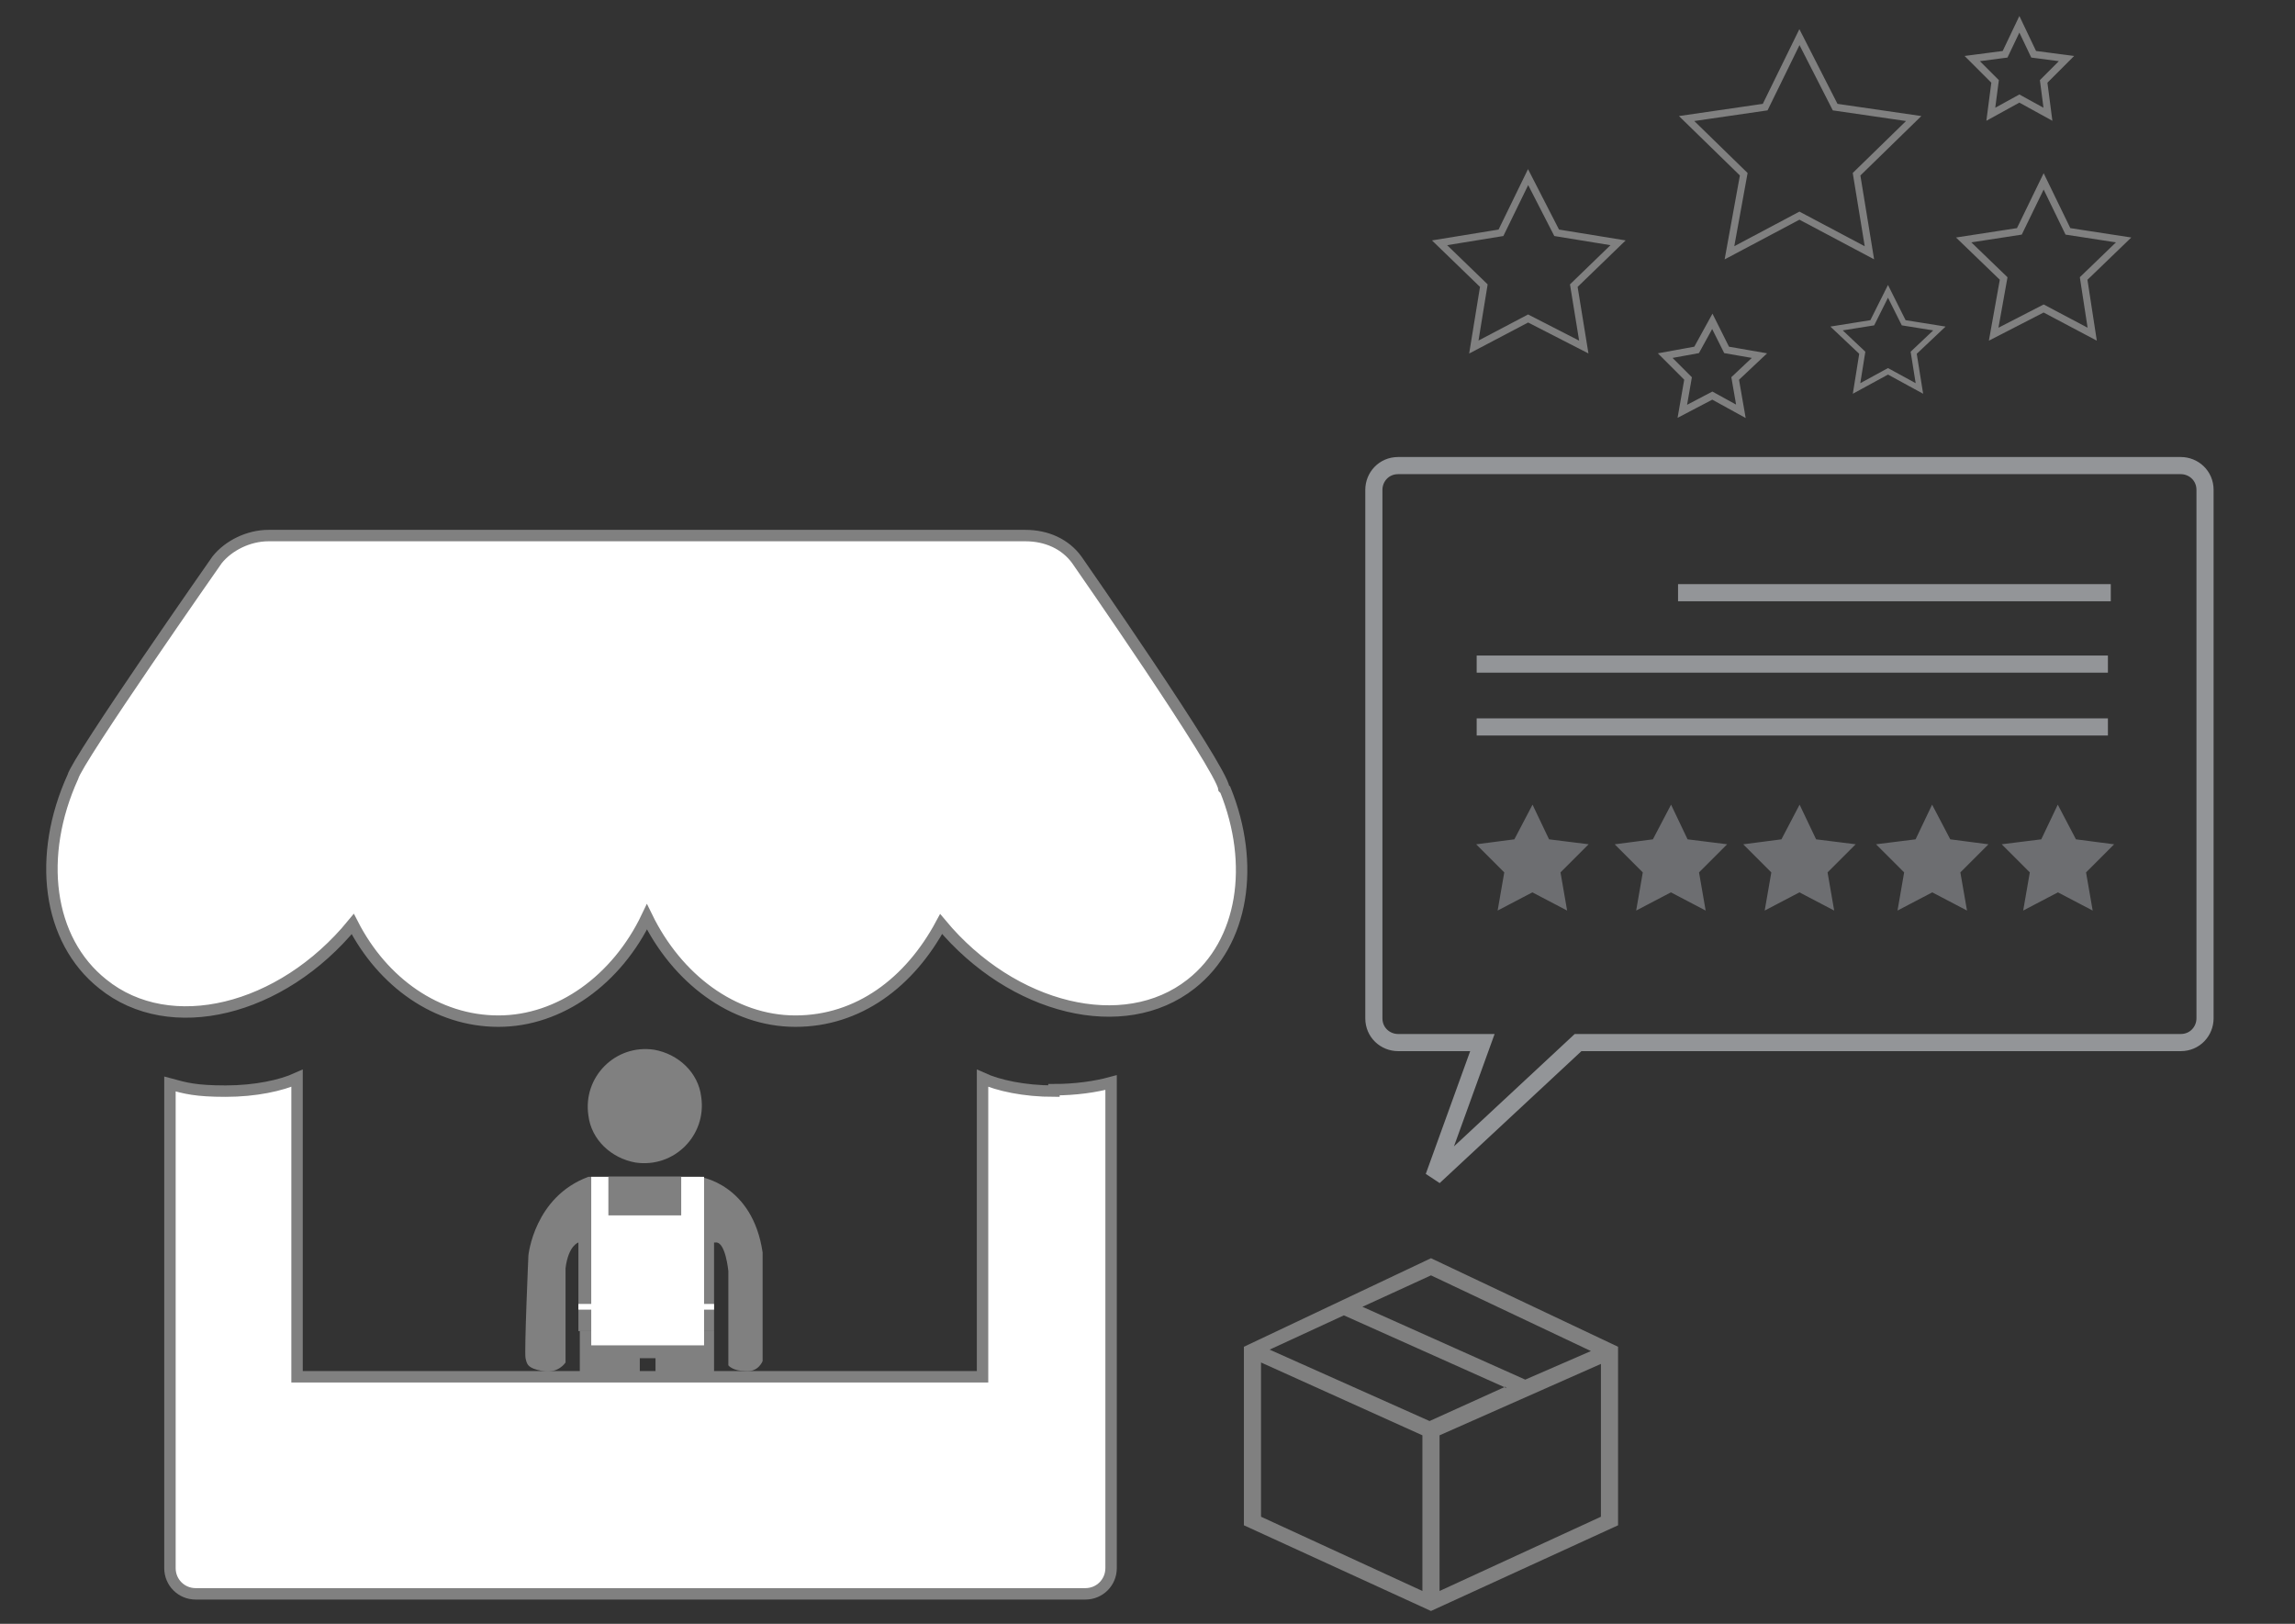 <?xml version="1.0" encoding="UTF-8"?>
<svg id="Layer_1" xmlns="http://www.w3.org/2000/svg" version="1.1" viewBox="0 0 160.7 113.7">
  <rect x="0" y="0" width="160.7" height="113.7" fill="#333333" stroke="none"/>
  <!-- Generator: Adobe Illustrator 29.1.0, SVG Export Plug-In . SVG Version: 2.1.0 Build 142)  -->
  <defs>
    <style>
      .st0, .st1 {
        fill: gray;
      }

      .st2, .st3 {
        fill: #fff;
      }

      .st4 {
        fill: #6d6e71;
        stroke: #6d6e71;
      }

      .st4, .st5 {
        stroke-width: .5px;
      }

      .st4, .st5, .st3, .st6, .st7 {
        stroke-miterlimit: 3.9;
      }

      .st5, .st6, .st7 {
        fill: none;
      }

      .st5, .st7 {
        stroke: gray;
      }

      .st3 {
        stroke: gray;
        stroke-width: .8px;
      }

      .st6 {
        stroke: #939598;
        stroke-width: 1.2px;
      }

      .st1 {
        fill-rule: evenodd;
      }

      .st8 {
        fill: gray;
      }

      .st7 {
        stroke-width: .4px;
      }
    </style>
  </defs>
  <g id="Layer_2">
    <g id="Layer_1-2">
      <polygon class="st5" points="107 12.4 109 16.3 113.3 17 110.2 20 110.9 24.3 107 22.3 103.2 24.3 103.9 20 100.8 17 105.1 16.3 107 12.4"/>
      <polygon class="st5" points="141.4 1.7 142.4 3.8 144.7 4.1 143.1 5.7 143.4 8 141.4 6.9 139.4 8 139.7 5.7 138.1 4.1 140.4 3.8 141.4 1.7"/>
      <polygon class="st5" points="119.9 22.5 120.9 24.5 123.2 24.9 121.5 26.5 121.9 28.8 119.9 27.7 117.8 28.8 118.2 26.5 116.6 24.9 118.8 24.5 119.9 22.5"/>
      <polygon class="st7" points="132.2 20.4 133.3 22.6 135.8 23 134 24.7 134.4 27.2 132.2 26 130 27.2 130.4 24.7 128.6 23 131.1 22.6 132.2 20.4"/>
      <polygon class="st5" points="143.1 12.7 144.8 16.2 148.7 16.8 145.9 19.5 146.5 23.4 143.1 21.6 139.6 23.4 140.3 19.5 137.5 16.8 141.4 16.2 143.1 12.7"/>
      <polygon class="st5" points="126 2.6 128.5 7.5 134 8.3 130 12.2 130.9 17.7 126 15.1 121.1 17.7 122.1 12.2 118.1 8.3 123.6 7.5 126 2.6"/>
      <path class="st6" d="M152.7,73h-42.2l-10.1,9.4,3.4-9.4h-5.9c-.9,0-1.7-.7-1.7-1.7v-37c0-.9.7-1.7,1.7-1.7h54.8c.9,0,1.7.7,1.7,1.7h0v37c0,.9-.7,1.7-1.7,1.7Z"/>
      <polygon class="st4" points="107.3 56.9 108.3 59 110.7 59.3 109 61 109.4 63.3 107.3 62.2 105.2 63.3 105.6 61 103.9 59.3 106.2 59 107.3 56.9"/>
      <polygon class="st4" points="117 56.9 118 59 120.4 59.3 118.7 61 119.1 63.3 117 62.2 114.9 63.3 115.3 61 113.6 59.3 115.9 59 117 56.9"/>
      <polygon class="st4" points="126 56.9 127 59 129.4 59.3 127.7 61 128.1 63.3 126 62.2 123.9 63.3 124.3 61 122.6 59.3 124.9 59 126 56.9"/>
      <polygon class="st4" points="135.3 56.9 136.4 59 138.7 59.3 137 61 137.4 63.3 135.3 62.2 133.2 63.3 133.6 61 131.9 59.3 134.3 59 135.3 56.9"/>
      <polygon class="st4" points="144.1 56.9 145.2 59 147.5 59.3 145.8 61 146.2 63.3 144.1 62.2 142 63.3 142.4 61 140.7 59.3 143.1 59 144.1 56.9"/>
      <line class="st6" x1="117.5" y1="41.5" x2="147.8" y2="41.5"/>
      <line class="st6" x1="103.4" y1="46.5" x2="147.6" y2="46.5"/>
      <line class="st6" x1="103.4" y1="50.9" x2="147.6" y2="50.9"/>
    </g>
  </g>
  <g id="Layer_1-21" data-name="Layer_1-2">
    <g>
      <path class="st8" d="M49.1,76.8c.4,2.7-1.9,5-4.6,4.6-1.7-.3-3.1-1.6-3.3-3.3-.4-2.7,1.9-5,4.6-4.6,1.7.3,3.1,1.6,3.3,3.3Z"/>
      <g>
        <path class="st0" d="M50,87v6.2h-9.5v-6.2s-.7.2-.9,1.8v6.6s-.5.8-1.6.6c-1.1-.2-1.1-.5-1.2-.9s.2-7.2.2-7.2c0,0,.4-4.1,4.2-5.5h7.8s3.7.5,4.4,5.3v7.6s-.3.8-1.2.7c-.9,0-1.2-.4-1.2-.4v-6.6s-.2-2.1-.9-2h0Z"/>
        <path class="st8" d="M40.5,93.2h9.5v14.2s-.2,1.4-2.2,1.4-1.9-1.3-1.9-1.3v-12.4h-1.1v12.3s-.6,1.5-2.2,1.4c-1.7,0-2-1.1-2-1.1v-14.5h0Z"/>
        <rect class="st2" x="41.4" y="82.4" width="7.9" height="11.8"/>
        <rect class="st8" x="42.6" y="82.4" width="5.1" height="2.7"/>
        <rect class="st2" x="40.5" y="91.3" width="9.5" height=".4"/>
      </g>
      <path class="st3" d="M73.8,76.4c-2.1,0-3.9-.4-5-.9v20.9H20.8v-20.9c-1.1.5-2.9.9-5,.9s-2.8-.2-3.9-.5v33.9c0,1,.8,1.8,1.8,1.8h62.3c1,0,1.8-.8,1.8-1.8v-34c-1.1.3-2.5.5-4,.5h0Z"/>
      <path class="st3" d="M85.7,55.2c-.2-1.5-10.3-16-10.3-16-.8-1.1-2.1-1.7-3.6-1.7H18.8c-1.4,0-2.8.7-3.6,1.7,0,0-9.8,14-10.1,15.2-2.5,5.5-1.8,11.4,2.1,14.5,4.7,3.8,12.5,1.9,17.5-4.2,2.1,4.1,5.9,6.8,10.2,6.8s8.3-2.9,10.4-7.3c2.1,4.3,6,7.3,10.4,7.3s8-2.7,10.2-6.8c5,6,12.8,7.9,17.5,4.2,3.7-2.9,4.5-8.4,2.4-13.6h0Z"/>
    </g>
  </g>
  <g id="Layer_1-22" data-name="Layer_1-2">
    <path class="st1" d="M113.3,94.4v12.4l-13.1,6-13.1-6v-12.5l13.1-6.2,13.1,6.2h0ZM88.3,106.2l11.3,5.2v-10.9l-11.3-5.1s0,10.8,0,10.8ZM112.1,95.5l-11.3,5v10.9l11.3-5.2s0-10.7,0-10.7ZM105.5,97.2l-11.4-5.1-5.2,2.4,11.2,5,5.3-2.4h0ZM95.4,91.5l11.4,5.1,4.6-2-11.2-5.3-4.8,2.2Z"/>
  </g>
</svg>